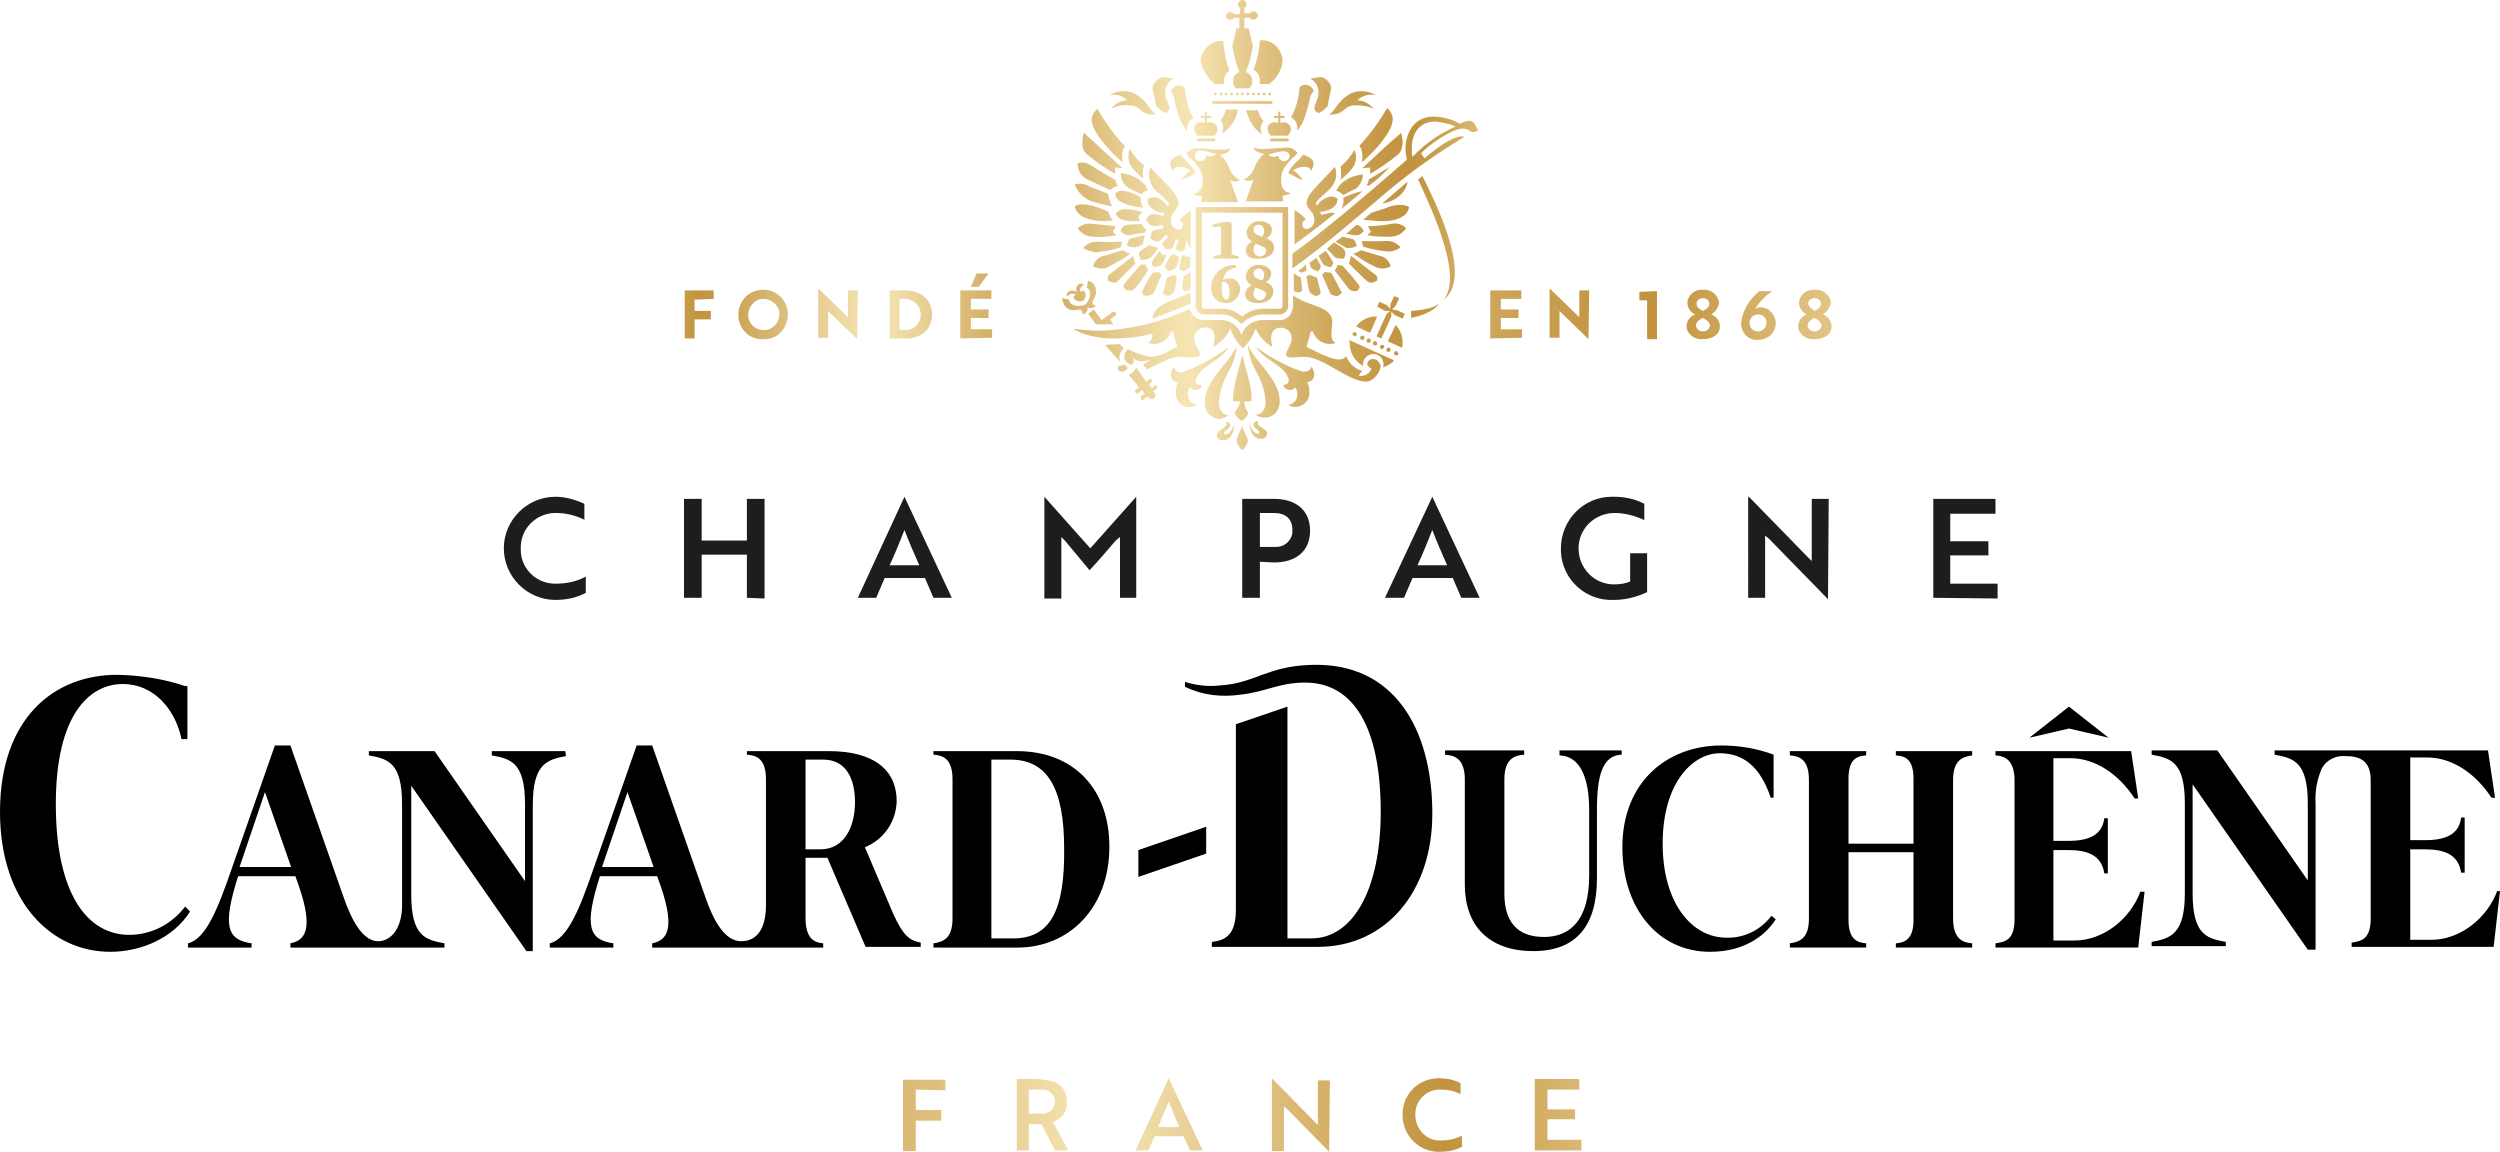 <?xml version="1.0" encoding="UTF-8"?>
<!-- Generator: $$$/GeneralStr/196=Adobe Illustrator 27.6.0, SVG Export Plug-In . SVG Version: 6.00 Build 0)  -->
<svg xmlns="http://www.w3.org/2000/svg" xmlns:xlink="http://www.w3.org/1999/xlink" version="1.1" id="Calque_1" x="0px" y="0px" viewBox="0 0 353.8 163" style="enable-background:new 0 0 353.8 163;" xml:space="preserve">
<style type="text/css">
	.st0{fill:#1D1D1B;}
	.st1{fill:url(#SVGID_1_);}
	.st2{fill:url(#SVGID_00000062182330333915210940000009925519926841514125_);}
	.st3{fill:url(#SVGID_00000117649408424107796460000015055599268615216526_);}
	.st4{fill:url(#SVGID_00000132792069318769633230000012621493845643579530_);}
</style>
<path d="M220.7,106.9c2.9,0.1,4.2,3.1,4.2,7.8v9.2c0,6.2-2.6,8.7-6.4,8.7s-5.6-2.2-5.6-6.1v-16.2c0-2.9,1.4-3.4,2.8-3.5v-0.6h-11.2  v0.6c1.4,0.1,2.8,0.6,2.8,3.5v14.9c0,5.7,3.3,9.4,9.7,9.4c6,0,9-3.5,9-10.3v-9.7c0-4.9,0.8-7.7,3.5-7.8v-0.6h-8.8V106.9z"></path>
<path d="M161.1,124.1l9.6-3.3V117l-9.6,3.3C161.1,120.3,161.1,124.1,161.1,124.1z"></path>
<path d="M26.2,128.3c-1.9,2.5-4.8,4-7.9,4c-6,0-10.4-5.9-10.4-18.5s4.7-17,9.5-17c4.3,0,7.4,3.5,8.3,7.8h0.8v-7.4  c-3.1-1.1-6.4-1.6-9.7-1.7C7.5,95.4,0,101.8,0,114.9c0,12.8,7.3,19.8,15.6,19.8c4.3,0,8.9-1.9,11.3-5.7L26.2,128.3z M143.9,106.3  h-11.8v0.5c1.4,0.1,2.7,0.6,2.7,3.5V130c0,2.8-1.3,3.3-2.7,3.5v0.6H144c7.3,0,13-5.6,13-14.3C157,111.8,152.1,106.3,143.9,106.3  L143.9,106.3z M143.4,132.8h-3.1v-25.3h2.7c5.2,0,7.6,4,7.6,12.6C150.7,128.9,148.6,132.8,143.4,132.8z M244.3,132.7  c-4.8,0-9-4.8-9-13.3c0-8.7,4.3-12.8,8.1-12.8c3.2,0,5.7,1.8,7.2,6.3h0.4v-6.1c-2.4-0.9-4.9-1.3-7.4-1.3c-7.6,0-14,5.1-14,14.4  c0,8.7,5.1,14.8,12.4,14.8c5.3,0,8.1-2.7,9.3-4.6l-0.6-0.5C249.2,131.6,246.8,132.8,244.3,132.7z M268.3,106.9  c1.2,0.1,2.5,0.4,2.5,3.3v9.2h-9.2v-9.2c0-2.9,1.3-3.2,2.5-3.3v-0.6h-10.8v0.6c1.4,0.1,2.7,0.6,2.7,3.5V130c0,2.8-1.3,3.3-2.7,3.5  v0.6h10.8v-0.6c-1.2-0.1-2.5-0.5-2.5-3.3v-9.6h9.2v9.6c0,2.8-1.3,3.2-2.5,3.3v0.6h10.8v-0.6c-1.3-0.1-2.7-0.6-2.7-3.5v-19.6  c0-2.9,1.4-3.3,2.7-3.5v-0.6h-10.8V106.9z M80,106.3H69.6v0.6c2.7,0.5,4.7,1,4.7,6.9v10.9l-12.8-18.4h-9.3v0.6  c2.7,0.5,4.7,1,4.7,6.9v14.3c0,3.2-1.5,5.1-3.4,5.1c-2.1,0-3.7-2.8-4.9-6.3l-7.5-21.4h-2.2l-6.2,17.7c-1.9,5.5-3.6,9.7-6.1,10.3v0.6  h9v-0.6c-3.4-0.5-4.2-2.3-1.9-9.5h8.1l0.5,1.4c2.2,6.4,0.7,7.7-1.2,8.1v0.6h21.8v-0.6c-2.7-0.5-4.7-1-4.7-6.9v-15.4l16.3,23.4h0.9  v-20.7c0-5.9,2.1-6.4,4.7-6.9C80.1,107,80,106.3,80,106.3z M33.9,122.7l3.6-10.6l3.7,10.6H33.9z"></path>
<path d="M298.4,104.4l-5.6-4.4l-5.6,4.4l5.6-1.3L298.4,104.4z"></path>
<path d="M353.4,126.1c-1.4,3.8-5.2,6.9-9.3,6.9h-3v-12.8h2.1c2.7,0,4.7,0.7,5.1,3.3h0.5v-7.8h-0.5c-0.3,2.4-2.2,3.2-5.1,3.2h-2.1  v-11.7h2.4c3.5,0,6.8,2.2,9.1,5.7h0.5l-1-6.7h-30.2v0.6c2.7,0.5,4.7,1,4.7,6.9v10.9l-12.8-18.4h-9.3v0.6c2.7,0.5,4.7,1,4.7,6.9v12.7  c0,5.9-2.1,6.4-4.7,6.9v0.6H315v-0.6c-2.7-0.5-4.7-1-4.7-6.9V111l16.3,23.4h1.1v-20.7c-0.1-1.7,0.2-3.4,0.9-5c0.7-1.2,2-1.8,3.3-1.7  c2,0,3.6,0.6,3.6,3.4V130c0,2.9-1.3,3.2-2.7,3.4v0.6h20.1l0.9-7.9H353.4z M293.6,133.1h-3v-12.8h2.1c2.7,0,4.7,0.7,5.1,3.3h0.5v-7.8  h-0.5c-0.3,2.4-2.2,3.2-5.1,3.2h-2.1v-11.7h2.4c3.5,0,6.8,2.2,9.1,5.7h0.5l-1-6.7h-19.2v0.6c1.4,0.1,2.7,0.7,2.7,3.6v19.6  c0,2.9-1.3,3.2-2.7,3.4v0.6h20.2l0.9-7.9h-0.6C301.5,130,297.7,133.1,293.6,133.1z M126.4,129.3l-4-9.4c2.7-1.1,4.4-3.6,4.5-6.5  c0-4.5-3.3-7.1-9.6-7.1h-11.6v0.5c1.4,0.1,2.7,0.6,2.7,3.5v17.8c0,3.2-1.2,5.1-3.5,5.1s-3.9-2.8-5.1-6.3l-7.5-21.4h-2.2l-6.2,17.7  c-1.9,5.5-3.6,9.7-6.1,10.3v0.6h9v-0.6c-3.4-0.5-4.2-2.3-1.9-9.5H93l0.5,1.4c2.2,6.4,0.7,7.7-1.2,8.1v0.6h24.2v-0.6  c-1.3-0.1-2.5-0.7-2.5-3.6v-8.5h3.1l5.4,12.6h7.8v-0.6C128.7,133.1,127.8,132.4,126.4,129.3L126.4,129.3z M85.2,122.7l3.6-10.6  l3.7,10.6H85.2z M116.1,120.2H114v-12.7h2.5c3.1,0,4.5,2.5,4.5,6S119.5,120.2,116.1,120.2z M17.4,96.7c4.3,0,7.4,3.5,8.3,7.8h0.8  v-7.4 M185.4,94.1c-6,0.2-7.9,2.6-12.7,2.9c-1.7,0.2-3.4,0-5-0.5v0.7c2.5,1.2,5.2,1.5,7.9,1.1c3.6-0.4,5.4-1.7,9.1-1.7  c6.9,0,10.7,6.4,10.7,18.3c0,11.1-4,17.9-9.8,17.9h-3.4V100l-7.3,2.5v26.3c0,3.7-1.7,4.3-3.4,4.5v0.7h15c9.7,0,16.2-7.9,16.2-18.8  v-0.5C202.6,103.6,197.6,93.6,185.4,94.1z"></path>
<path class="st0" d="M82.8,73.6c-1.2-0.6-2.6-1-4-1c-2.7-0.1-5,2-5.1,4.7c0,0.1,0,0.2,0,0.3c-0.1,2.7,2,4.9,4.7,5c0.1,0,0.2,0,0.3,0  c1.5,0,2.9-0.3,4.2-1v2.3c-1.3,0.7-2.8,1-4.3,1c-4,0-7.3-3.3-7.3-7.3c0-4,3.3-7.3,7.3-7.3c0,0,0,0,0,0c1.4,0,2.8,0.4,4.1,1v2.3  L82.8,73.6z M105.7,84.6v-6.1h-6.4v6.1h-2.5v-14h2.5v5.9h6.4v-5.9h2.5v14.1L105.7,84.6z M128,70.3l6.7,14.3h-2.6l-1.2-2.8h-5.7  l-1.2,2.8h-2.6L128,70.3z M130.1,80c-0.8-1.8-1.5-3.4-2.1-5c-0.6,1.5-1.3,3.3-2.1,5H130.1z M150.7,76.5l-0.5-0.5v8.7h-2.4V70.3  l6.5,7.3l6.5-7.3v14.3h-2.3V76l-0.6,0.5c-1.2,1.4-2.4,2.8-3.7,4.2L150.7,76.5z M178.3,79.5v5.1h-2.5v-14h4.5c3.1,0,5.1,1.6,5.1,4.5  s-2,4.5-5.1,4.5L178.3,79.5z M178.3,72.6v4.8h2.1c1.2,0.1,2.3-0.7,2.5-2c0-0.1,0-0.3,0-0.4c0-1.6-1-2.4-2.6-2.4H178.3z M202.7,70.3  l6.7,14.3h-2.6l-1.2-2.8h-5.7l-1.2,2.8H196L202.7,70.3z M204.8,80c-0.8-1.8-1.5-3.4-2.1-5c-0.6,1.5-1.3,3.3-2.1,5H204.8z   M228.4,84.9c-3.9,0.2-7.3-2.8-7.5-6.8c0-0.2,0-0.3,0-0.5c0-4,3.2-7.3,7.2-7.3c0.1,0,0.2,0,0.3,0c1.5,0,3,0.3,4.3,1v2.3  c-1.3-0.6-2.7-1-4.2-1c-2.8,0-5.1,2.2-5.1,5c0,2.8,2.2,5.1,5,5.1c0.8,0,1.6-0.1,2.3-0.4v-4h2.4v5.5C231.6,84.5,230,84.9,228.4,84.9z   M258.7,84.8l-8.2-8.4c-0.2-0.2-0.4-0.4-0.7-0.6v8.8h-2.4V70.3h0.1l8.2,8.4l0.7,0.7v-8.8h2.4C258.8,70.6,258.7,84.8,258.7,84.8z   M273.6,84.6v-14h8.8v2.1H276v3.9h5.4v2H276v4h6.7v2.1L273.6,84.6z"></path>
<linearGradient id="SVGID_1_" gradientUnits="userSpaceOnUse" x1="66.86" y1="-508.352" x2="201.34" y2="-508.352" gradientTransform="matrix(1 0 0 -1 -0.1 -465)">
	<stop offset="0" style="stop-color:#F6E5B4"></stop>
	<stop offset="4.000000e-02" style="stop-color:#F4E2AF"></stop>
	<stop offset="9.000000e-02" style="stop-color:#EDD7A0"></stop>
	<stop offset="0.14" style="stop-color:#E2C687"></stop>
	<stop offset="0.19" style="stop-color:#D3AE64"></stop>
	<stop offset="0.24" style="stop-color:#C2933E"></stop>
	<stop offset="0.26" style="stop-color:#C79B4A"></stop>
	<stop offset="0.34" style="stop-color:#E0C383"></stop>
	<stop offset="0.4" style="stop-color:#F0DCA7"></stop>
	<stop offset="0.43" style="stop-color:#F6E5B4"></stop>
	<stop offset="0.44" style="stop-color:#F3E0AC"></stop>
	<stop offset="0.51" style="stop-color:#DEBF7D"></stop>
	<stop offset="0.57" style="stop-color:#CEA75B"></stop>
	<stop offset="0.62" style="stop-color:#C59846"></stop>
	<stop offset="0.65" style="stop-color:#C2933E"></stop>
	<stop offset="0.67" style="stop-color:#C79B49"></stop>
	<stop offset="0.71" style="stop-color:#D8B56F"></stop>
	<stop offset="0.75" style="stop-color:#E5CA8D"></stop>
	<stop offset="0.79" style="stop-color:#EED9A3"></stop>
	<stop offset="0.83" style="stop-color:#F4E2B0"></stop>
	<stop offset="0.86" style="stop-color:#F6E5B4"></stop>
	<stop offset="1" style="stop-color:#C2933E"></stop>
</linearGradient>
<path class="st1" d="M98.3,42.4V44h2.3v1.2h-2.3v2.7h-1.4v-6.8h4.1v1.2L98.3,42.4z M108,41c1.9,0,3.5,1.5,3.5,3.5c0,0,0,0,0,0  c0,1.9-1.4,3.5-3.3,3.5c-0.1,0-0.1,0-0.2,0c-1.9,0.1-3.4-1.4-3.5-3.2c0-0.1,0-0.2,0-0.3C104.5,42.6,106,41,108,41  C108,41,108,41,108,41z M108,46.7c1.2,0.1,2.2-0.9,2.3-2.1c0.1-1.2-0.9-2.2-2.1-2.3c-1.2-0.1-2.2,0.9-2.3,2.1c0,0,0,0.1,0,0.1  c-0.1,1.1,0.8,2.1,2,2.2C107.9,46.7,108,46.7,108,46.7z M121.3,48l-3.7-3.6l-0.4-0.4v3.8h-1.4v-6.9h0.1l3.7,3.6l0.4,0.4v-3.8h1.4  L121.3,48z M125.9,47.9v-6.8h2.2c2.3,0,3.8,1.4,3.8,3.4s-1.4,3.4-3.7,3.4L125.9,47.9z M127.3,42.4v4.3h0.7c1.2,0.1,2.2-0.8,2.3-2  c0-0.1,0-0.2,0-0.2c0-1.2-1-2.2-2.2-2.2c0,0-0.1,0-0.1,0h-0.7L127.3,42.4z M135.9,47.9v-6.8h4.4v1.2h-2.9v1.5h2.5V45h-2.5v1.6h3v1.2  C140.4,47.8,135.9,47.9,135.9,47.9z M138.2,38.7h1.7l-1.4,1.9h-1.1L138.2,38.7z"></path>
<linearGradient id="SVGID_00000178923292685674288200000002040568086056033444_" gradientUnits="userSpaceOnUse" x1="45.82" y1="-509.501" x2="334.46" y2="-509.501" gradientTransform="matrix(1 0 0 -1 -0.1 -465)">
	<stop offset="0" style="stop-color:#F6E5B4"></stop>
	<stop offset="4.000000e-02" style="stop-color:#F4E2AF"></stop>
	<stop offset="9.000000e-02" style="stop-color:#EDD7A0"></stop>
	<stop offset="0.14" style="stop-color:#E2C687"></stop>
	<stop offset="0.19" style="stop-color:#D3AE64"></stop>
	<stop offset="0.24" style="stop-color:#C2933E"></stop>
	<stop offset="0.26" style="stop-color:#C79B4A"></stop>
	<stop offset="0.34" style="stop-color:#E0C383"></stop>
	<stop offset="0.4" style="stop-color:#F0DCA7"></stop>
	<stop offset="0.43" style="stop-color:#F6E5B4"></stop>
	<stop offset="0.44" style="stop-color:#F3E0AC"></stop>
	<stop offset="0.51" style="stop-color:#DEBF7D"></stop>
	<stop offset="0.57" style="stop-color:#CEA75B"></stop>
	<stop offset="0.62" style="stop-color:#C59846"></stop>
	<stop offset="0.65" style="stop-color:#C2933E"></stop>
	<stop offset="0.67" style="stop-color:#C79B49"></stop>
	<stop offset="0.71" style="stop-color:#D8B56F"></stop>
	<stop offset="0.75" style="stop-color:#E5CA8D"></stop>
	<stop offset="0.79" style="stop-color:#EED9A3"></stop>
	<stop offset="0.83" style="stop-color:#F4E2B0"></stop>
	<stop offset="0.86" style="stop-color:#F6E5B4"></stop>
	<stop offset="1" style="stop-color:#C2933E"></stop>
</linearGradient>
<path style="fill:url(#SVGID_00000178923292685674288200000002040568086056033444_);" d="M210.9,47.9v-6.8h4.4v1.2h-2.9v1.5h2.5V45  h-2.5v1.6h3v1.2C215.4,47.8,210.9,47.9,210.9,47.9z M224.8,48l-3.7-3.6l-0.4-0.4v3.8h-1.4v-6.9h0.1l3.7,3.6l0.4,0.4v-3.8h1.4  L224.8,48z M234.5,41.2V48h-1.4v-5.5H232v-1.2L234.5,41.2z M238.8,42.8c0.1-1.1,1.1-1.9,2.2-1.8c0,0,0,0,0,0  c1.1-0.1,2.1,0.7,2.3,1.8c-0.1,0.7-0.5,1.3-1.1,1.7c0.7,0.3,1.2,0.9,1.2,1.7c0,1.1-1,1.8-2.4,1.8c-1,0.1-2-0.5-2.3-1.5v-0.6  c0.1-0.6,0.6-1.2,1.2-1.4C239.2,44.2,238.8,43.5,238.8,42.8L238.8,42.8z M241,46.9c0.5,0,0.9-0.3,1-0.8c0-0.5-0.6-0.9-1-1.1  c-0.4,0.2-1,0.5-1,1.1C240.1,46.6,240.5,46.9,241,46.9z M241,44c0.4-0.2,0.9-0.5,0.9-1c0-0.5-0.4-0.8-0.9-0.8  c-0.5,0-0.9,0.3-0.9,0.7c0,0,0,0,0,0.1C240.1,43.5,240.6,43.8,241,44z M251.3,45.7c0,1.4-1.1,2.4-2.5,2.4c-1.3,0.1-2.3-0.9-2.4-2.2  c0-0.1,0-0.1,0-0.2c0.2-1.8,1.2-3.4,2.6-4.5h1.8c-1,0.7-1.8,1.5-2.4,2.5c0.2-0.1,0.4-0.2,0.6-0.2c1.2-0.1,2.2,0.9,2.3,2.1  C251.3,45.6,251.3,45.7,251.3,45.7L251.3,45.7z M250,45.7c0-0.7-0.5-1.2-1.2-1.2c-0.7,0-1.2,0.5-1.2,1.2c0,0.7,0.5,1.2,1.2,1.2l0,0  C249.4,46.9,250,46.4,250,45.7C250,45.8,250,45.7,250,45.7z M254.6,42.8c0.1-1.1,1.1-1.9,2.2-1.8c0,0,0,0,0,0  c1.1-0.1,2.2,0.7,2.3,1.8c-0.1,0.7-0.5,1.3-1.1,1.7c0.7,0.3,1.2,0.9,1.2,1.7c0,1.1-1,1.8-2.4,1.8c-1,0.1-2-0.5-2.3-1.5v-0.6  c0.1-0.6,0.6-1.2,1.2-1.4C255,44.2,254.6,43.5,254.6,42.8L254.6,42.8z M256.8,46.9c0.5,0,0.9-0.3,1-0.8c0-0.5-0.6-0.9-1-1.1  c-0.4,0.2-1,0.5-1,1.1C255.9,46.6,256.3,46.9,256.8,46.9z M256.8,44c0.4-0.2,0.9-0.5,0.9-1c0-0.5-0.4-0.8-0.9-0.8  c-0.5,0-0.9,0.3-0.9,0.7c0,0,0,0,0,0.1C256,43.5,256.5,43.8,256.8,44z"></path>
<linearGradient id="SVGID_00000113320666659205637430000016855057955097872028_" gradientUnits="userSpaceOnUse" x1="1.31" y1="-622.799" x2="268.7" y2="-622.799" gradientTransform="matrix(1 0 0 -1 -0.1 -465)">
	<stop offset="0" style="stop-color:#C2933E"></stop>
	<stop offset="0.14" style="stop-color:#F6E5B4"></stop>
	<stop offset="0.17" style="stop-color:#F4E2B0"></stop>
	<stop offset="0.21" style="stop-color:#EED9A3"></stop>
	<stop offset="0.25" style="stop-color:#E5CA8D"></stop>
	<stop offset="0.29" style="stop-color:#D8B56F"></stop>
	<stop offset="0.33" style="stop-color:#C79B49"></stop>
	<stop offset="0.35" style="stop-color:#C2933E"></stop>
	<stop offset="0.38" style="stop-color:#C59846"></stop>
	<stop offset="0.43" style="stop-color:#CEA75B"></stop>
	<stop offset="0.49" style="stop-color:#DEBF7D"></stop>
	<stop offset="0.56" style="stop-color:#F3E0AC"></stop>
	<stop offset="0.57" style="stop-color:#F6E5B4"></stop>
	<stop offset="0.6" style="stop-color:#F0DCA7"></stop>
	<stop offset="0.66" style="stop-color:#E0C383"></stop>
	<stop offset="0.74" style="stop-color:#C79B4A"></stop>
	<stop offset="0.76" style="stop-color:#C2933E"></stop>
	<stop offset="0.81" style="stop-color:#D3AE64"></stop>
	<stop offset="0.86" style="stop-color:#E2C687"></stop>
	<stop offset="0.91" style="stop-color:#EDD7A0"></stop>
	<stop offset="0.96" style="stop-color:#F4E2AF"></stop>
	<stop offset="1" style="stop-color:#F6E5B4"></stop>
</linearGradient>
<path style="fill:url(#SVGID_00000113320666659205637430000016855057955097872028_);" d="M129.6,154.2v2.9h3.6v1.5h-3.6v4.3h-1.8  v-10.1h6v1.5L129.6,154.2L129.6,154.2z M147.3,152.8c2.3,0,3.7,1.1,3.7,3.2c0.1,1.3-0.8,2.4-2,2.8l2.2,4h-1.9l-1.9-3.7h-1.8v3.7  h-1.7v-10.1h3.4V152.8z M145.6,154.2v3.4h1.8c0.9,0.1,1.8-0.6,1.9-1.5c0.1-0.9-0.6-1.8-1.5-1.9c-0.1,0-0.2,0-0.4,0H145.6z   M165.4,152.6l4.8,10.2h-1.8l-0.9-2h-4.1l-0.9,2h-1.8L165.4,152.6z M166.9,159.5c-0.6-1.3-1-2.4-1.5-3.6c-0.4,1-1,2.3-1.5,3.6H166.9  z M188.1,163l-5.9-6c-0.2-0.1-0.3-0.3-0.5-0.4v6.3H180v-10.2h0.1l5.9,6l0.5,0.5v-6.3h1.7L188.1,163L188.1,163z M206.8,154.9  c-0.9-0.5-1.9-0.7-2.9-0.7c-1.9-0.1-3.5,1.4-3.6,3.3c0,0.1,0,0.2,0,0.3c0,1.9,1.5,3.6,3.4,3.6c0.1,0,0.1,0,0.2,0c1,0,2.1-0.2,3-0.7  v1.6c-1,0.5-2,0.7-3.1,0.7c-2.8,0.1-5.2-2.1-5.3-5c0-0.1,0-0.2,0-0.2c-0.1-2.8,2.1-5.1,4.9-5.2c0.1,0,0.2,0,0.4,0c1,0,2,0.2,2.9,0.7  v1.6L206.8,154.9z M217.2,162.8v-10.1h6.3v1.5H219v2.8h3.9v1.4H219v2.9h4.8v1.5L217.2,162.8z"></path>
<linearGradient id="SVGID_00000147939575206634220690000013613262950675518374_" gradientUnits="userSpaceOnUse" x1="107.6" y1="-496.849" x2="249.62" y2="-496.849" gradientTransform="matrix(1 0 0 -1 -0.1 -465)">
	<stop offset="0" style="stop-color:#F6E5B4"></stop>
	<stop offset="4.000000e-02" style="stop-color:#F4E2AF"></stop>
	<stop offset="9.000000e-02" style="stop-color:#EDD7A0"></stop>
	<stop offset="0.14" style="stop-color:#E2C687"></stop>
	<stop offset="0.19" style="stop-color:#D3AE64"></stop>
	<stop offset="0.24" style="stop-color:#C2933E"></stop>
	<stop offset="0.26" style="stop-color:#C79B4A"></stop>
	<stop offset="0.34" style="stop-color:#E0C383"></stop>
	<stop offset="0.4" style="stop-color:#F0DCA7"></stop>
	<stop offset="0.43" style="stop-color:#F6E5B4"></stop>
	<stop offset="0.44" style="stop-color:#F3E0AC"></stop>
	<stop offset="0.51" style="stop-color:#DEBF7D"></stop>
	<stop offset="0.57" style="stop-color:#CEA75B"></stop>
	<stop offset="0.62" style="stop-color:#C59846"></stop>
	<stop offset="0.65" style="stop-color:#C2933E"></stop>
	<stop offset="0.67" style="stop-color:#C79B49"></stop>
	<stop offset="0.71" style="stop-color:#D8B56F"></stop>
	<stop offset="0.75" style="stop-color:#E5CA8D"></stop>
	<stop offset="0.79" style="stop-color:#EED9A3"></stop>
	<stop offset="0.83" style="stop-color:#F4E2B0"></stop>
	<stop offset="0.86" style="stop-color:#F6E5B4"></stop>
	<stop offset="1" style="stop-color:#C2933E"></stop>
</linearGradient>
<path style="fill:url(#SVGID_00000147939575206634220690000013613262950675518374_);" d="M199.7,44c1.5-0.1,3.3-0.4,4-1.1  c-0.6,1.1-2.5,1.8-4,2.1V44z M200.7,25.4c1.6,3.6,6.5,13.6,3.6,17c4.4-3.2-1.6-14.6-3-17.5L200.7,25.4z M171.5,14.5  c0,0.1,0.1,0.2,0.3,0.2h8c0.2,0,0.3-0.1,0.3-0.2s-0.1-0.2-0.3-0.2h-8C171.7,14.3,171.5,14.4,171.5,14.5 M175.3,13.3  c0-0.1-0.1-0.2-0.2-0.2c-0.1,0-0.2,0.1-0.2,0.2c0,0.1,0.1,0.2,0.2,0.2l0,0C175.2,13.5,175.3,13.4,175.3,13.3 M174.5,13.3  c0-0.1-0.1-0.2-0.2-0.2c-0.1,0-0.2,0.1-0.2,0.2c0,0.1,0.1,0.2,0.2,0.2l0,0C174.4,13.5,174.5,13.4,174.5,13.3 M173.7,13.3  c0-0.1-0.1-0.2-0.2-0.2c-0.1,0-0.2,0.1-0.2,0.2c0,0.1,0.1,0.2,0.2,0.2l0,0C173.6,13.5,173.7,13.4,173.7,13.3 M173,13.3  c0-0.1-0.1-0.2-0.2-0.2c-0.1,0-0.2,0.1-0.2,0.2c0,0.1,0.1,0.2,0.2,0.2l0,0C172.9,13.5,173,13.4,173,13.3 M172.2,13.3  c0-0.1-0.1-0.2-0.2-0.2c-0.1,0-0.2,0.1-0.2,0.2c0,0.1,0.1,0.2,0.2,0.2l0,0C172.1,13.5,172.2,13.4,172.2,13.3 M176.8,13.3  c0-0.1-0.1-0.2-0.2-0.2c-0.1,0-0.2,0.1-0.2,0.2c0,0.1,0.1,0.2,0.2,0.2l0,0C176.7,13.5,176.8,13.4,176.8,13.3 M177.6,13.3  c0-0.1-0.1-0.2-0.2-0.2c-0.1,0-0.2,0.1-0.2,0.2c0,0.1,0.1,0.2,0.2,0.2l0,0C177.5,13.5,177.6,13.4,177.6,13.3 M178.3,13.3  c0-0.1-0.1-0.2-0.2-0.2c-0.1,0-0.2,0.1-0.2,0.2c0,0.1,0.1,0.2,0.2,0.2l0,0C178.2,13.5,178.3,13.4,178.3,13.3 M179.1,13.3  c0-0.1-0.1-0.2-0.2-0.2c-0.1,0-0.2,0.1-0.2,0.2c0,0.1,0.1,0.2,0.2,0.2l0,0C179,13.5,179.1,13.4,179.1,13.3 M179.9,13.3  c0-0.1-0.1-0.2-0.2-0.2c-0.1,0-0.2,0.1-0.2,0.2c0,0.1,0.1,0.2,0.2,0.2l0,0C179.8,13.5,179.9,13.4,179.9,13.3 M176,13.3  c0-0.1-0.1-0.2-0.2-0.2c-0.1,0-0.2,0.1-0.2,0.2c0,0.1,0.1,0.2,0.2,0.2l0,0C175.9,13.5,176,13.4,176,13.3 M170.6,44.5  c-0.7,0.1-1.3-0.4-1.4-1.1c0-0.1,0-0.2,0-0.3V29.3h13.1v13.8c0.1,0.7-0.4,1.3-1.1,1.4c-0.1,0-0.2,0-0.3,0h-2.4  c-1.1,0.1-2.1,0.6-2.8,1.4c-0.7-0.8-1.7-1.4-2.8-1.4H170.6 M170.1,43.2c0,0.3,0.1,0.5,0.4,0.5h2.5c1,0,2,0.4,2.8,1.1  c0.8-0.7,1.8-1.1,2.8-1.1h2.5c0.3,0,0.4-0.2,0.4-0.5V30.1h-11.4V43.2z M196,29.5l-1.9,0.6c-0.4,0.3-0.9,0.8-1.2,1l2.3,0.2  c2.4,0.1,4.1-0.7,4.2-2C198.5,28.7,196.8,29.1,196,29.5 M199.2,25.7l-3.6,3.1C198.1,28.4,199.1,26.7,199.2,25.7 M172.8,36  c-0.4,0.1-0.8,0.2-1.1,0.3v0.3h3.6v-0.3c-0.4-0.1-0.7-0.2-1-0.3v-4.2c0-0.3-0.2-0.4-0.6-0.4c-0.7,0-1.4,0.2-2.1,0.4v0.3h1.2  L172.8,36L172.8,36z M173.4,61.5c-0.2,0-0.2-0.1-0.2-0.2c0-0.4,0.9-0.6,0.9-1.1c0-0.3-0.2-0.5-0.6-0.5h-0.1c0.1,0.1,0.2,0.2,0.2,0.3  c0,0.6-1.4,0.8-1.4,1.6c0,0.4,0.3,0.7,0.9,0.7c1.1,0,1.5-1.1,1.6-2.2C174.4,60.7,174,61.5,173.4,61.5 M175,62.4  c0.1,0.5,0.4,1,0.8,1.3c0.4-0.3,0.7-0.8,0.8-1.3c0-0.6-0.7-1.3-0.8-2.2C175.6,61.1,175,61.8,175,62.4 M169.2,53.9  c0-0.4,0.3-0.8,0.8-1.4c1.1-1.1,3.4-2.2,3.8-3.3c-1.6,1.3-5.8,3.5-6.8,3.5c-0.4,0-0.8-0.4-0.9-0.8c-0.2,0.3-0.4,0.7-0.4,1.1  c-0.1,0.5,0.3,1,0.9,1.1c0,0,0.1,0,0.1,0c-0.2,0.4-0.3,0.9-0.3,1.4c-0.1,1,0.6,2,1.7,2.1c0.1,0,0.1,0,0.2,0c0.4,0,0.8-0.1,1.1-0.3  c-0.8-0.1-1.3-0.7-1.3-1.5c0-0.4,0.1-0.7,0.3-1c0.2,0.3,0.5,0.4,0.8,0.4c0.4,0,0.8-0.3,0.9-0.7C169.4,54.5,169.2,54.3,169.2,53.9   M173.9,58.8c-1-0.1-1.4-0.9-1.4-1.9c0.1-1.5,0.6-2.9,1.3-4.2c0.7-1.1,1.1-2.4,1.2-3.7c-1,2.3-4.5,4.9-4.5,7.9  c-0.1,1.2,0.7,2.2,1.9,2.4c0.1,0,0.2,0,0.2,0C173.1,59.2,173.5,59,173.9,58.8 M176.1,56.8h1c0.2-2.1-1.2-5.8-1.3-6.6  c-0.1,0.8-1.4,4.5-1.3,6.6h1c-0.1,0.6-0.4,1.2-0.8,1.6c0.2,0.5,0.6,0.9,1,1.2c0.5-0.3,0.8-0.7,1-1.2C176.3,58,176.1,57.4,176.1,56.8   M177.8,52.6c0.7,1.3,1.2,2.7,1.3,4.2c0,1.1-0.4,1.8-1.4,1.9c0.4,0.3,0.8,0.4,1.3,0.4c1.2,0,2.1-1,2.1-2.2c0-0.1,0-0.2,0-0.2  c0-3-3.6-5.6-4.5-7.9C176.7,50.1,177.1,51.4,177.8,52.6 M178,59.9c0-0.1,0.1-0.2,0.1-0.3H178c-0.3,0-0.6,0.2-0.6,0.5  c0,0.5,0.8,0.7,0.8,1.1c0,0.1,0,0.2-0.2,0.2c-0.5,0-1-0.8-1.2-1.5c0.1,1,0.5,2.2,1.6,2.2c0.6,0,0.9-0.3,0.9-0.7  C179.5,60.7,178,60.5,178,59.9 M184.6,52.6c-1,0-5.2-2.1-6.8-3.5c0.4,1.1,2.7,2.2,3.8,3.3c0.4,0.4,0.7,0.9,0.8,1.4  c0,0.4-0.3,0.6-0.8,0.7c0.1,0.4,0.5,0.7,0.9,0.7c0.3,0,0.6-0.1,0.8-0.4c0.2,0.3,0.3,0.6,0.3,1c0,0.8-0.5,1.4-1.3,1.5  c0.3,0.2,0.7,0.3,1.1,0.3c1.1-0.1,2-1,1.9-2.1c0,0,0,0,0,0c0-0.5-0.1-1-0.3-1.4c0.6-0.1,1-0.5,1-1.1c0-0.4-0.2-0.8-0.4-1.1  C185.5,52.3,185.1,52.6,184.6,52.6 M196.4,48.3l2,0.9c0.1-0.2,0.1-0.5,0.1-0.7c0-0.9-0.3-1.8-1-2.5L196.4,48.3z M197,43.8l0.5-0.5  l0.5-1.1l-0.7-0.3l-0.5,1.1l-0.1,0.7l-0.4-0.5l-1.1-0.5l-0.3,0.7L196,44h0.7l-0.5,0.5l-1.4,3.1l0.7,0.3l1.4-3.1v-0.7l0.5,0.5  l1.1,0.5l0.3-0.7l-1.1-0.5L197,43.8z M191.9,46.2l2,0.9l1-2.3C193.7,44.7,192.6,45.3,191.9,46.2 M191,48.5c0,1.4,0.7,2.6,1.9,3.3  v-0.3c0-0.8,0.7-1.4,1.5-1.4s1.4,0.7,1.4,1.5c0,0.1,0,0.3-0.1,0.4c0.6-0.2,1.2-0.5,1.6-1l-6.4-2.9C191,48.2,191,48.4,191,48.5   M191.7,47.6c0.2,0,0.3-0.1,0.3-0.3c0-0.2-0.1-0.3-0.3-0.3c-0.2,0-0.3,0.1-0.3,0.3C191.5,47.5,191.6,47.6,191.7,47.6 M192.5,47.8  c0,0.2,0.1,0.3,0.3,0.3s0.3-0.1,0.3-0.3s-0.1-0.3-0.3-0.3S192.5,47.6,192.5,47.8L192.5,47.8 M193.4,48.2c0,0.2,0.1,0.3,0.3,0.3  s0.3-0.1,0.3-0.3c0-0.1-0.1-0.3-0.2-0.3c0,0,0,0-0.1,0C193.5,47.9,193.4,48,193.4,48.2 M194.6,48.9c0.2,0,0.3-0.1,0.3-0.3  c0-0.1-0.1-0.3-0.2-0.3c0,0,0,0-0.1,0c-0.2,0-0.3,0.1-0.3,0.3C194.3,48.8,194.4,48.9,194.6,48.9C194.6,48.9,194.6,48.9,194.6,48.9   M195.9,49.1c0-0.2-0.1-0.3-0.3-0.3c-0.2,0-0.3,0.1-0.3,0.3c0,0.2,0.1,0.3,0.3,0.3C195.8,49.3,195.9,49.2,195.9,49.1 M196.8,49.5  c0-0.2-0.1-0.3-0.3-0.3c-0.2,0-0.3,0.1-0.3,0.3c0,0.2,0.1,0.3,0.3,0.3C196.6,49.8,196.8,49.7,196.8,49.5  C196.8,49.5,196.8,49.5,196.8,49.5 M197.6,49.7c-0.2,0-0.3,0.1-0.3,0.3c0,0.2,0.1,0.3,0.3,0.3c0.2,0,0.3-0.1,0.3-0.3  C197.8,49.8,197.7,49.7,197.6,49.7 M158.5,48.7l-2.1,0.1l2.1,2.4c-0.2-0.7,0-1.4,0.5-1.9L158.5,48.7z M157.4,44.2l-1.5,1.1l-1.1-1.5  l-0.8,0.6l1.1,1.5h2.5l-0.5-0.7l0.7-0.5C158.2,44.4,157.8,43.9,157.4,44.2 M153.2,44.5c0.5-0.1,0.8-0.5,0.7-1  c0.4,0.2,0.9,0.1,1.2-0.2c-1.4-0.6,0.7-1.2-0.2-2.9c-0.1-0.3-0.4-0.5-0.9-0.7l-0.2,1c0.8,0.5,0.5,1.7-0.2,2.4  c-1,0.4-2.2,0.2-2.3-0.7l-1-0.2c0.1,0.4,0.2,0.8,0.4,1.1C151.9,44.7,153.2,43,153.2,44.5 M152.2,41.7l-0.3,0.3  c0.2,0.7,0.9,0.7,1.4,0.6c0.3-0.4,0.6-1.1,0-1.5l-0.4,0.2c-0.2-0.4,0.2-0.9,0.5-1c-0.2-0.2-0.5-0.2-0.7-0.1  c-0.4,0.3-0.5,0.8-0.3,1.2c-0.3-0.3-0.8-0.4-1.2-0.1c-0.2,0.2-0.3,0.4-0.2,0.7C151.3,41.6,151.9,41.4,152.2,41.7 M164.9,16  c0.3-0.1,0.6-0.4,0.6-0.7c0-0.6-0.6-1.2-0.6-2.2c0-0.8,0.5-1.6,1.2-2l-1.6-0.2c-0.7,0.2-1.3,0.9-1.4,1.6c0.2,0.8,0.4,1.7,0.5,2.5  C164,15.4,164.4,15.7,164.9,16 M159.5,14.2c-0.9,0-1.7,0.5-2.3,1.2c0.8-0.4,1.7-0.6,2.6-0.5c1.7,0,1.4,1.3,3.4,1.3h0.4  c-0.3-0.2-0.6-0.5-0.8-0.8c-0.8-1.2-2-2.5-3.7-2.5c-0.8,0-1.5,0.2-2.2,0.6c0.3-0.1,0.5-0.1,0.8-0.1C158.4,13.4,159,13.7,159.5,14.2   M188.4,16.2c2,0,1.7-1.3,3.4-1.3c0.9,0,1.8,0.1,2.6,0.5c-0.6-0.7-1.4-1.2-2.3-1.2c0.5-0.5,1.2-0.8,1.9-0.8c0.3,0,0.5,0,0.8,0.1  c-0.7-0.4-1.4-0.6-2.2-0.6c-1.7,0-2.9,1.3-3.7,2.5c-0.2,0.3-0.5,0.6-0.8,0.8H188.4 M171.9,11.9h1.4c0-0.1-0.1-0.2-0.1-0.4  c0-0.6,0.3-1.2,0.8-1.5c-0.5-1.3-0.8-2.8-0.9-4.2c-1.7-0.1-3.1,1.2-3.2,2.9C170.2,9.9,170.9,11.1,171.9,11.9 M178.3,11.5  c0,0.2,0,0.3-0.1,0.4h1.4c1.1-0.8,1.8-2,1.9-3.3c-0.1-1.7-1.4-3-3.1-2.9c0,0-0.1,0-0.1,0c-0.1,1.4-0.4,2.9-0.9,4.2  C178,10.2,178.3,10.8,178.3,11.5 M159.7,26.6c0.6,0.3,1.2,0.6,1.8,0.9c0.3-0.3,0.6-0.5,1-0.6c-0.2-0.2-0.3-0.4-0.4-0.7  c-0.9-1-2.2-1.6-3.5-1.7C158.6,25.3,159,26.1,159.7,26.6 M159.3,29.6c-0.6,0-1.1,0.2-1.4,0.7c0.5,0.9,1.4,1,2.6,1h0.8l-0.2-0.7  l0.6-0.6C160.9,29.8,160.1,29.6,159.3,29.6 M161.6,31.7l-2,0.1c-0.5,0.1-0.9,0.4-1,0.9c0.2,0.3,0.6,0.5,1,0.6l2.5-0.4l0.1-0.5  C161.9,32.3,161.7,32,161.6,31.7 M166.2,36l-0.5,0.1c-0.3,0.4-0.5,0.9-0.7,1.3c-0.2,0.4-0.1,0.6,0.4,1c0.4-0.1,0.8-0.3,1.1-0.6  c0.1-0.2,0.2-0.8,0.4-1.4L166.2,36z M168.5,36.4l-1.2-0.3c-0.2,0.6-0.3,1.2-0.4,1.8c0,0.2,0.2,0.3,0.6,0.5c0.5-0.3,0.9-0.4,0.9-0.7  L168.5,36.4L168.5,36.4z M158.9,28.7c0.9,0.4,1.9,0.6,2.9,0.7c-0.3-0.5-0.4-1-0.4-1.5c-0.8-0.5-1.6-0.8-2.5-0.9  c-0.4,0-0.8,0.1-1.1,0.4C157.9,28,158.3,28.5,158.9,28.7 M162,33.3l-1.8,0.4c-0.5,0.1-0.6,0.6-0.7,1c0.3,0.2,0.7,0.3,1.1,0.3  c0.2,0,0.3-0.1,0.5-0.1l0.6-0.3L162,33.3z M164.1,35.5c-0.5,0.7-1.1,1.4-1.1,1.7s0.1,0.3,0.3,0.6c0.7-0.1,1-0.2,1.1-0.4  c0.3-0.4,0.5-0.9,0.7-1.4l-0.6,0.1L164.1,35.5z M159.9,21.1c-0.2,0.3-0.2,0.7-0.2,1c0,1.2,0.4,1.7,2.1,3.2c-0.1-0.6-0.1-1.3,0.1-1.9  C161.1,22.8,160.4,22,159.9,21.1 M161.4,35.5c-0.2,0.1-0.2,0.3-0.2,0.5s0.1,0.3,0.2,0.8c0.5,0,1-0.1,1.4-0.3  c0.4-0.4,0.8-0.9,1.1-1.4l-1.3-0.4L161.4,35.5z M189.8,29.6l3-2.5h-0.2c-0.9,0.2-1.7,0.5-2.5,0.9C190.2,28.6,190.1,29.1,189.8,29.6   M189.3,28.1c-0.3-0.2-0.6-0.3-0.9-0.3c-0.8,0.1-1.6,0.6-2,1.3l-0.2-0.3c0.3-0.6,0.8-1,1.3-1.4c1-0.9,1.6-1.5,1.6-2.9  c0-0.3-0.1-0.6-0.2-0.9c-1.7,2-4,3.8-4,5.1c0,0.5,0.4,0.9,0.8,1.4c0.2,0.3,0.3,0.6,0.3,1c0.1,0.6-0.4,1.2-1,1.3c0,0-0.1,0-0.1,0  c-0.4,0-0.6-0.3-0.6-0.7c0-0.3,0.2-0.5,0.5-0.6c-0.4-0.6-1-1-1.6-1.4v4.9c0,0,4.2-3.1,5.7-4.4c-0.1-0.1-0.3-0.1-0.5-0.1  c-0.5,0.1-0.9,0.2-1.4,0.3l-0.2-0.4C188.5,29.8,189.3,29.1,189.3,28.1 M191.9,22.2c0-0.3-0.1-0.7-0.2-1c-0.5,0.9-1.2,1.7-2,2.4  c0.1,0.4,0.1,0.8,0.1,1.2c0,0.2,0,0.5-0.1,0.7C191.5,23.9,191.9,23.3,191.9,22.2 M192.8,22.2c0,0.3,0,0.5-0.1,0.8  c1.8-1.5,4.4-4.4,4.4-6.1c0-0.6-0.3-1.2-0.8-1.6c-1.1,1.9-2.4,3.7-3.9,5.3C192.7,21.1,192.8,21.6,192.8,22.2 M189.5,26.3  c-0.1,0.2-0.3,0.5-0.4,0.7c0.4,0.1,0.7,0.3,1,0.6c1-0.5,1.5-0.8,1.8-0.9c0.6-0.5,0.9-1.2,1-2C191.6,24.8,190.4,25.3,189.5,26.3   M193.9,23.7v0.9c1.4-0.8,2.7-1.7,3.9-2.7c0.5-0.4,0.7-1.1,0.7-1.7c0-0.5-0.1-0.9-0.2-1.4c-1.8,1.5-4.3,3.9-5.5,5L193.9,23.7z   M193.4,26.2l0.3,0.1c1.1-0.8,2.1-1.7,3-2.7c-0.7,0.4-1.6,1-3,1.8C193.7,25.7,193.6,26,193.4,26.2 M191,41c0.3,0.2,0.7,0.2,1,0.2  c0.2-0.1,0.3-0.3,0.4-0.5c0.1-0.2-0.2-0.6-2.4-3.1l-0.7-0.1c-0.1,0.3-0.2,0.5-0.4,0.8C189.6,39.2,190.9,40.9,191,41 M185.3,41.2  c0.1,0.4,0.7,0.6,0.9,0.7c0.5-0.1,0.7-0.3,0.7-0.5c-0.4-1.5-0.5-2.1-0.5-2.1l-1.1-0.4l-0.4,0.2C185,39.8,185.1,40.5,185.3,41.2   M187.5,38.5l-0.4,0.4c0.4,0.9,1.1,2.5,1.2,2.7c0.3,0.2,0.6,0.3,1,0.3c0.3-0.2,0.6-0.4,0.6-0.5c-0.2-0.3-1-1.9-1.5-2.8L187.5,38.5z   M195.6,38c0.4,0,0.8-0.1,1.2-0.3c-0.2-0.8-0.8-1.4-1.6-1.5l-2.6-0.8c-0.3,0.2-0.7,0.4-1.1,0.5c1,0.7,2.1,1.4,3.2,1.9  C195,37.9,195.3,38,195.6,38 M183.1,41c0,0.3,0.4,0.3,0.6,0.4c0.2,0,0.4-0.1,0.6-0.3l-0.2-1.8l-1-0.6L183.1,41L183.1,41z   M194.4,38.7l-3.2-2.5c-0.1,0.4-0.2,0.7-0.3,1.1c0.7,0.7,2.3,2.3,2.6,2.5c0.1,0.1,0.3,0.2,0.5,0.2c0.3,0,0.6-0.1,0.9-0.3  C195,39.3,194.9,39,194.4,38.7 M198.2,35c-0.5-0.6-1.2-0.9-1.9-0.9c-0.8,0-1.1,0.1-3.6,0l0.2,0.8c1.2,0.4,2.4,0.6,3.6,0.7  C197.1,35.6,197.7,35.4,198.2,35 M196.8,31.7c-1.1,0.2-2.1,0.3-3.2,0.3l0.4,0.8l-0.5,0.5c1.1,0.2,2.2,0.2,3.3,0.2  c0.9,0,1.7-0.5,2.2-1.2C198.4,31.7,197.6,31.5,196.8,31.7 M185.3,37.2l0.2,0.6c0.1,0.3,1,0.6,1,0.6c0.3-0.3,0.4-0.4,0.4-0.7  c0-0.1,0-0.2-0.1-0.3l-0.5-0.9L185.3,37.2z M183.7,38.3l0.5,0.3c0.5-0.2,0.7-0.2,0.7-0.5c0-0.1-0.1-0.5-0.1-0.7  C184.5,37.8,184.1,38.1,183.7,38.3 M186.6,36.2c0.2,0.4,0.4,0.8,0.7,1.2c0.1,0.2,0.4,0.3,1.1,0.4c0.2-0.4,0.3-0.5,0.3-0.6  c-0.3-0.6-0.7-1.2-1.1-1.7L186.6,36.2z M192,31.8l-1.5,1.3l1.3,0.2c0.6,0,0.7-0.1,1.2-0.6C192.8,32.3,192.5,31.9,192,31.8 M189,34.2  l1.4,0.8c0.1,0.1,0.3,0.1,0.5,0.1c0.4,0,0.8-0.1,1.1-0.3c-0.1-0.4-0.2-0.9-0.7-1l-1.3-0.3L189,34.2z M187.8,35.2  c0.4,0.4,0.9,1,1,1.1c0.3,0.3,0.8,0.3,1.4,0.3c0.1-0.2,0.2-0.5,0.2-0.8c0-0.2-0.1-0.3-0.2-0.5s-0.8-0.6-1.4-1L187.8,35.2z M207,18.2  c-1.5,0-4.8,2.3-5.9,3.5l0.5,0.7c2.7-2.3,4.4-3.1,5.2-3.1c0.2,0,0.3,0,0.4,0.1c-3.7,2.2-7.2,4.7-10.5,7.4c-4,3.4-8.9,7.7-13.8,11.2  v-2.1c5.8-4.1,15.6-12.8,16.2-13.3c-0.1-0.5-0.2-1-0.2-1.5c0-2,1-4.6,4-4.6c1.3,0,2.6,0.4,3.7,1c0.8-0.3,0.9-0.4,1.3-0.4  c0.3,0,0.5,0.1,0.7,0.3c0.1,0.2,0.6,1,0.6,1c-0.2,0.2-0.5,0.3-0.8,0.3C208,18.7,207.9,18.2,207,18.2 M199.9,22.2  c1.7-1.8,3.8-3.3,6.1-4.3c-0.9-0.4-1.9-0.6-2.9-0.7c-1.9,0-3.3,1.3-3.3,3.8C199.8,21.4,199.8,21.8,199.9,22.2 M174.1,2.8  c0.2,0,0.4-0.1,0.5-0.3h0.8V4H175l-0.6,2.5c0.2,1.3,0.5,2.5,1,3.7c-0.6,0.2-0.9,0.7-0.9,1.3c0,0.4,0.1,0.7,0.4,1h1.9  c0.3-0.3,0.4-0.6,0.4-1c0-0.6-0.3-1.1-0.9-1.3c0.5-1.2,0.8-2.4,1-3.7L176.7,4h-0.6V2.5h0.8c0.1,0.2,0.3,0.3,0.5,0.3  c0.3,0,0.6-0.3,0.6-0.6c0-0.3-0.3-0.6-0.6-0.6c-0.2,0-0.4,0.1-0.5,0.3h-0.8V1.1c0.2-0.1,0.3-0.3,0.3-0.5c0-0.3-0.3-0.6-0.6-0.6  c-0.3,0-0.6,0.3-0.6,0.6c0,0,0,0,0,0c0,0.2,0.1,0.4,0.3,0.5V2h-0.9c-0.1-0.2-0.3-0.3-0.5-0.3c-0.3,0-0.6,0.3-0.6,0.6  C173.6,2.6,173.8,2.8,174.1,2.8 M170.1,27.7h-0.4c-0.3,0-0.6-0.1-0.9-0.3c1,0,1.4-0.8,1.4-1.8c0-1.2-0.4-1.9-1.6-3.1  c-0.3-0.2-0.5-0.5-0.7-0.8c0.4-0.5,1-0.8,1.6-0.7c1.1,0,2.4,0.2,3.4,0.2c0.4,0,0.8-0.1,1.2-0.2c-0.1,0.6-1.1,0.9-1.5,0.9  c0.7,0.5,1.1,1.2,1.4,2c0.3,0.7,0.8,1.3,1.5,1.6c-0.2,0.1-0.5,0.2-0.7,0.2c-0.2,0-0.5-0.1-0.7-0.2l1.1,3.1H170  C170,28.2,170.1,28,170.1,27.7 M169.9,22.8c0.4,0,0.8-0.3,0.8-0.8c0,0,0,0,0,0c0.2,0.1,0.5,0.1,0.7,0.1c0.3,0,0.5-0.1,0.7-0.3  c-0.7-0.2-1.4-0.4-2.1-0.5c-0.6,0-0.9,0.3-0.9,0.7C169.1,22.6,169.4,22.8,169.9,22.8 M167.9,22.8c-0.3-0.3-0.6-0.6-0.8-0.9  c-0.8,0.2-1.5,0.6-1.5,1.3c0,0.4,0.2,0.7,0.4,1c0-0.4,0.4-0.6,0.9-0.6c0.6,0,1.1,0.2,1.6,0.5c-0.5,0.4-1,0.9-1.4,1.4  c0.7-0.3,1.4-0.6,2-1C169.1,24,168.4,23.3,167.9,22.8 M183,24.1c0.5-0.3,1-0.5,1.6-0.5c0.5,0,0.9,0.2,0.9,0.6c0.2-0.3,0.4-0.6,0.4-1  c0-0.7-0.8-1.1-1.5-1.3c-0.2,0.3-0.5,0.6-0.8,0.9c-0.6,0.5-1,1-1.3,1.7c0.1,0,1.5,0.8,2,1C184.3,25.2,183.3,24.2,183,24.1   M176.3,35.5c0-0.6,0.4-1.1,0.9-1.3c-0.5-0.3-0.8-0.8-0.8-1.3c0.1-0.9,0.9-1.7,1.8-1.6c0,0,0,0,0.1,0c0.9,0,1.7,0.5,1.7,1.2  c0,0.5-0.3,1-0.8,1.2c0.6,0.3,1.1,0.6,1.1,1.3c0,1.1-1,1.6-2.2,1.6C177.1,36.7,176.3,36.3,176.3,35.5 M178.1,31.8  c-0.4,0-0.7,0.3-0.7,0.7c0,0,0,0,0,0c0,0.6,0.6,0.8,1.2,1c0.2-0.2,0.3-0.5,0.3-0.8C178.9,32.2,178.6,31.8,178.1,31.8  C178.1,31.8,178.1,31.8,178.1,31.8 M179.2,35.5c0-0.6-0.8-0.7-1.5-1c-0.2,0.2-0.3,0.6-0.3,0.9c0,0.5,0.4,0.9,0.9,0.9c0,0,0,0,0.1,0  C178.9,36.2,179.2,35.9,179.2,35.5 M178,42.9c-0.9,0-1.8-0.4-1.8-1.2c0-0.6,0.4-1.1,0.9-1.3c-0.5-0.3-0.8-0.8-0.8-1.3  c0.1-0.9,0.9-1.7,1.8-1.6c0,0,0,0,0.1,0c0.9,0,1.7,0.5,1.7,1.2c0,0.5-0.3,1-0.8,1.2c0.6,0.3,1.1,0.6,1.1,1.3  C180.2,42.3,179.2,42.9,178,42.9 M178.1,38c-0.4,0-0.7,0.3-0.7,0.7c0,0,0,0,0,0c0,0.6,0.6,0.8,1.2,1c0.2-0.2,0.3-0.5,0.3-0.8  C178.9,38.4,178.6,38,178.1,38C178.1,38,178.1,38,178.1,38 M179.2,41.7c0-0.6-0.8-0.7-1.5-1c-0.2,0.2-0.3,0.6-0.3,0.9  c0,0.5,0.4,0.9,0.9,0.9c0,0,0,0,0.1,0C178.8,42.4,179.1,42.1,179.2,41.7 M168.5,29.8c-0.6,0.4-1.1,0.9-1.6,1.4  c0.4,0.1,0.6,0.4,0.5,0.8c-0.1,0.3-0.3,0.5-0.6,0.5c-0.7-0.1-1.1-0.6-1.1-1.3c0-0.4,0.1-0.7,0.3-1c0.4-0.5,0.8-0.9,0.8-1.4  c0-1.4-2.2-3.1-4-5.1c-0.1,0.3-0.2,0.6-0.2,0.9c0,1.2,0.6,2.3,1.6,2.9c0.5,0.4,0.9,0.9,1.3,1.4l-0.2,0.3c-0.7-0.8-1.3-1.3-2-1.3  c-0.3,0-0.6,0.1-0.9,0.3c0,1,0.7,1.7,2.4,2l-0.2,0.4c-0.4-0.2-0.9-0.3-1.4-0.3c-0.5,0-0.7,0.4-1,0.7c0.3,0.7,0.6,1,1.2,1  c0.4,0,0.7-0.1,1.1-0.2l0.2,0.5c-0.5,0.1-0.9,0.2-1.4,0.3c-0.4,0.2-0.4,0.4-0.5,1.2c0.1,0,0.7,0.4,1,0.4s0.5-0.2,1.2-1l0.3,0.3  c-0.4,0.5-0.8,0.8-0.8,1s0.3,0.5,0.4,0.7c0.3,0,0.5,0.1,0.7,0.1s0.6-0.6,0.8-1.5l0.4,0.2c-0.2,0.5-0.3,0.9-0.4,1.1s0.2,0.3,0.6,0.5  c0.6-0.2,0.7-0.2,0.7-0.5l0.2-1.1l0.6,1.2L168.5,29.8L168.5,29.8z M159.2,51.6c-0.3,0.1-0.6,0.2-0.9,0.2c0,0.1-0.1,0.2-0.1,0.3  c0,0.3,0.2,0.5,0.6,0.5c0.4,0,0.7-0.3,0.8-0.6C159.5,52,159.3,51.8,159.2,51.6 M163.5,54.5l-0.5,0.4l-0.4-0.5l0.4-0.3  c0.1-0.1,0.1-0.2,0-0.4s-0.2-0.1-0.4,0l-0.4,0.3l-1.4-2c-0.2,0.5-0.6,0.9-1.1,1l1.5,1.8l-0.5,0.4c-0.1,0.1-0.1,0.2,0,0.4  s0.2,0.1,0.4,0l0.5-0.4l0.4,0.5l-0.5,0.4c-0.1,0.1-0.1,0.2,0,0.4s0.2,0.1,0.4,0l0.5-0.4l0.2,0.2c0.1,0.1,0.2,0.2,0.4,0.2  c0.1,0,0.2,0,0.3-0.1c0.1-0.1,0.2-0.2,0.2-0.4c0-0.1,0-0.3-0.1-0.4l-0.2-0.2l0.5-0.4c0.1-0.1,0.1-0.2,0-0.4S163.6,54.5,163.5,54.5   M173.4,42.9c-1.1,0-2-0.9-2-2c0-0.1,0-0.1,0-0.2c0-1.8,1.5-3.2,3.3-3.2c0,0,0,0,0.1,0l0.2,0.4c-1,0-1.8,0.8-1.9,1.7  c0.3-0.1,0.5-0.2,0.8-0.2c0.8-0.1,1.5,0.5,1.6,1.3c0,0.1,0,0.2,0,0.3C175.4,42.1,174.5,43,173.4,42.9  C173.4,42.9,173.4,42.9,173.4,42.9 M173.2,39.9h-0.3v0.8c0,0.6,0.1,1.7,0.6,1.7s0.5-0.8,0.5-1.2S173.9,39.9,173.2,39.9 M156.4,31.3  l1.1-0.1c-0.3-0.4-0.5-0.8-0.7-1.3l-1.3-0.5c-0.9-0.3-2.6-0.8-3.4-0.2C152.4,30.6,154,31.3,156.4,31.3 M153.9,25.4l3.2,1.5  c0.3-0.3,0.7-0.5,1.1-0.6c-0.2-0.2-0.3-0.5-0.3-0.8c-1.9-1.1-2.9-1.7-3.5-2.1c-0.6-0.4-1.3-0.5-1.9-0.3  C152.5,24.1,153,25,153.9,25.4 M154.5,28.5c0.3,0.1,1.8,0.5,2.9,0.7c-0.3-0.6-0.5-1.2-0.6-1.8l-2.6-1c-0.6-0.4-1.4-0.5-2.1-0.3  C152.5,27.2,153.4,28.1,154.5,28.5 M153.9,21.9c1.2,1,2.5,1.9,3.9,2.7v-0.9l1.1,0.1c-1.2-1-3.7-3.4-5.5-5c-0.2,0.4-0.2,0.9-0.2,1.4  C153.1,20.9,153.4,21.5,153.9,21.9 M158.9,23c-0.1-0.3-0.1-0.5-0.1-0.8c0-0.5,0.1-1.1,0.4-1.5c-1.5-1.6-2.8-3.4-3.9-5.3  c-0.5,0.4-0.8,1-0.8,1.6C154.5,18.6,157.1,21.5,158.9,23 M168.5,38.5l-1,0.6l-0.2,1.8c0.2,0.2,0.4,0.3,0.6,0.3  c0.2-0.1,0.6-0.1,0.6-0.4L168.5,38.5L168.5,38.5z M165.1,39.3c-0.1,0.7-0.3,1.4-0.5,2.1c-0.1,0.2,0.2,0.3,0.7,0.5  c0.2-0.1,0.8-0.3,0.9-0.7c0.2-0.7,0.3-1.4,0.3-2.1l-0.4-0.2L165.1,39.3z M159.5,41.1c0.4,0,0.8,0.1,1-0.2c0.8-0.8,1.4-1.7,2-2.7  c-0.2-0.3-0.3-0.5-0.4-0.8l-0.7,0.1c-2.2,2.5-2.5,2.9-2.4,3.1S159.4,41.1,159.5,41.1 M162.2,41.9c0.3-0.1,0.7-0.2,1-0.3  c0.1-0.2,0.8-1.7,1.2-2.7l-0.4-0.4l-0.9,0.1c-0.6,0.9-1.1,1.8-1.5,2.8C161.6,41.5,161.9,41.8,162.2,41.9 M160.7,37.3  c-0.2-0.3-0.3-0.7-0.3-1.1l-3.2,2.5c-0.4,0.2-0.5,0.6-0.4,1c0.3,0.2,0.6,0.3,0.9,0.3c0.2,0,0.4-0.1,0.5-0.2  C158.3,39.6,160,38,160.7,37.3 M168.5,41.4c-2.1,1.1-5.2,1.5-5.4,3.7l5.4-2.1V41.4z M156.8,37.8c1.1-0.6,2.2-1.2,3.2-1.9  c-0.4-0.1-0.8-0.3-1.1-0.5l-2.6,0.8c-0.8,0.1-1.4,0.7-1.6,1.5c0.4,0.2,0.8,0.3,1.2,0.3C156.2,38,156.5,38,156.8,37.8 M155,35.7  c1.2-0.1,2.4-0.3,3.6-0.7l0.2-0.8c-2.5,0.1-2.8,0-3.6,0c-0.7,0-1.4,0.3-1.9,0.9C153.8,35.4,154.4,35.6,155,35.7 M154.7,33.5  c1.1,0.1,2.2,0,3.3-0.2l-0.5-0.5l0.4-0.8c-1.1-0.1-2.8-0.3-3.2-0.3c-0.8-0.2-1.6,0.1-2.2,0.6C153,33,153.8,33.5,154.7,33.5   M194.3,50.8c-0.4,0-0.8,0.3-0.8,0.7c0,0.3,0.4,0.6,0.6,0.7c-0.3,0.7-1,1.1-1.8,1c0.1-0.3,0.3-0.5,0.5-0.7c-1.1-0.3-1.9-1.1-2.3-2.1  c-0.8,1.3-3.7-0.4-5.6-1.3l0.6-2.2h0.3c0.4,1.3,1.7,2,3,1.7c0.1,0,0.2,0,0.2-0.1c-0.9-0.4-0.5-1.7-0.5-2.3c0.5-3-3-2.6-5.5-4.4V43  c0,1.4-0.7,2.3-2,2.3h-2.6c-1.2,0.1-2.3,0.9-2.7,2.1c-0.4-1.2-1.5-2-2.7-2.1h-2.5c-1,0.1-1.9-0.6-2.1-1.6c-4.1,1.9-8.5,3-13,3.1  c-1.2,0-2.3-0.1-3.5-0.3c0.6,0.4,2.3,1.4,5.8,1.4c1.8,0,3.6-0.2,5.4-0.7c0,0.5-0.1,1.1-0.6,1.3c1.3,0.5,2.7-0.2,3.2-1.5  c0,0,0-0.1,0-0.1h0.3l0.6,2.2c-1.3,0.5-2,1.3-3.8,1.4c-1.1-0.2-2.2-0.6-3.2-1.1c-0.3,0.3-0.5,0.8-0.5,1.2c0,0.5,0.7,1,1,1  s0.5-0.3,0.2-1c0.6,0.5,1,0.7,2.5,0.3l-1,0.7l0.5,0.7c1.1-0.6,2.2-1.1,3.4-1.6c0.5-0.1,1-0.2,1.5-0.2c0.5,0,1.3,0.1,1.7,0.1  s0.9-0.1,0.9-0.4c0-0.6-0.8-1.4-0.8-2.3c0-1.9,2.9-2.2,2.9-0.2c0,0.5-0.1,0.9-0.2,1.4c1.1-0.6,1.9-1.5,2.4-2.6c0.4,1.1,1,2,1.8,2.8  c0.8-0.8,1.4-1.7,1.8-2.8c0.5,1.1,1.3,2,2.4,2.6c-0.2-0.5-0.2-0.9-0.2-1.4c0-1.9,2.9-1.7,2.9,0.2c0,0.9-0.8,1.7-0.8,2.3  c0,0.3,0.4,0.4,0.9,0.4c0.3,0,1.1-0.1,1.7-0.1c2.7,0,6.2,3.5,8.7,3.5c1.2,0,2.1-1.5,2.1-2.3C195.2,51.3,194.9,50.8,194.3,50.8   M171.8,20c0.1,0,0.2-0.1,0.2-0.2c0-0.1-0.1-0.2-0.2-0.2c0,0,0,0,0,0h-2.3c-0.1,0-0.2,0.1-0.2,0.2c0,0.1,0.1,0.2,0.2,0.2H171.8z   M171.9,19.2c0.2-0.3,0.4-0.6,0.4-1c-0.1-0.5-0.5-0.9-1-0.9c-0.2,0-0.3,0-0.5,0.1v-0.7h0.6v-0.3h-0.6v-0.6h-0.3v0.6h-0.6v0.3h0.6  v0.7c-0.1-0.1-0.3-0.1-0.5-0.1c-0.5,0-1,0.3-1,0.8c0,0,0,0,0,0.1c0,0.4,0.2,0.7,0.4,1H171.9z M175.2,15.5h-1.7  c-0.2,0.6-0.4,1.1-0.8,1.5c0.3,0.3,0.4,0.7,0.4,1.1c0,0.3-0.1,0.5-0.2,0.8C174.1,18.2,175,16.9,175.2,15.5z M168.9,16.7  c-0.7-1.2-1.1-2.7-1.2-4.1c0-0.3-0.4-0.5-0.9-0.5c-0.5,0-1,0.4-1.1,0.9c0.2,0.1,0.3,0.2,0.3,0.4c0.3,0.6,0.3,1.8,1,3.4  c0.2,0.7,0.6,1.3,1,1.8v-0.3C168,17.6,168.3,17,168.9,16.7z M186.6,16c0.5-0.2,1-0.6,1.3-1c0.1-0.8,0.3-1.7,0.5-2.5  c-0.1-0.8-0.7-1.4-1.4-1.6l-1.6,0.2c0.8,0.4,1.2,1.2,1.2,2c0,1-0.6,1.6-0.6,2.2C186,15.6,186.3,15.9,186.6,16 M181.5,27.7  c0,0.3,0.1,0.6,0.1,0.8h-5.3l1.1-3.1c-0.2,0.2-0.4,0.2-0.7,0.2c-0.2,0-0.5-0.1-0.7-0.2c0.7-0.3,1.2-0.9,1.5-1.6  c0.3-0.8,0.7-1.5,1.4-2c-0.4-0.1-1.4-0.3-1.5-0.9c0.4,0.1,0.8,0.2,1.2,0.2c1,0,2.4-0.2,3.4-0.2c0.6-0.1,1.2,0.2,1.6,0.7  c0,0.2-0.4,0.5-0.7,0.8c-1.2,1.2-1.6,1.9-1.6,3.1c0,1,0.4,1.8,1.4,1.8c-0.3,0.2-0.6,0.3-0.9,0.3C181.8,27.7,181.6,27.7,181.5,27.7   M181.7,22.8c0.4,0,0.7-0.2,0.8-0.6c0,0,0-0.1,0-0.1c0-0.4-0.3-0.7-0.9-0.7c-0.7,0.1-1.4,0.2-2.1,0.5c0.2,0.2,0.4,0.3,0.7,0.3  c0.2,0,0.4-0.1,0.7-0.1C181,22.5,181.3,22.8,181.7,22.8 M182.2,20c0.1,0,0.2-0.1,0.2-0.2c0-0.1-0.1-0.2-0.2-0.2c0,0,0,0,0,0h-2.3  c-0.1,0-0.2,0.1-0.2,0.2c0,0.1,0.1,0.2,0.2,0.2H182.2z M182.3,19.2c0.2-0.3,0.4-0.6,0.4-1c-0.1-0.5-0.5-0.9-1-0.9  c-0.2,0-0.3,0-0.5,0.1v-0.7h0.6v-0.3h-0.6v-0.6h-0.3v0.6h-0.6v0.3h0.6v0.7c-0.2-0.1-0.3-0.1-0.5-0.1c-0.5,0-1,0.3-1,0.8  c0,0,0,0,0,0.1c0,0.4,0.2,0.7,0.4,1H182.3z M178.6,19c-0.1-0.3-0.2-0.5-0.2-0.8c0-0.4,0.2-0.8,0.4-1.1c-0.4-0.4-0.6-0.9-0.8-1.5  h-1.7C176.4,15.5,176.7,17.8,178.6,19z M183.6,18.2v0.3c0.4-0.5,0.8-1.1,1-1.8c0.6-1.6,0.7-2.8,1-3.4c0.1-0.1,0.2-0.3,0.3-0.4  c-0.1-0.5-0.6-0.9-1.1-0.9c-0.5,0-0.9,0.2-0.9,0.5c-0.1,1.4-0.5,2.9-1.2,4.1C183.3,16.9,183.6,17.5,183.6,18.2z"></path>
</svg>
